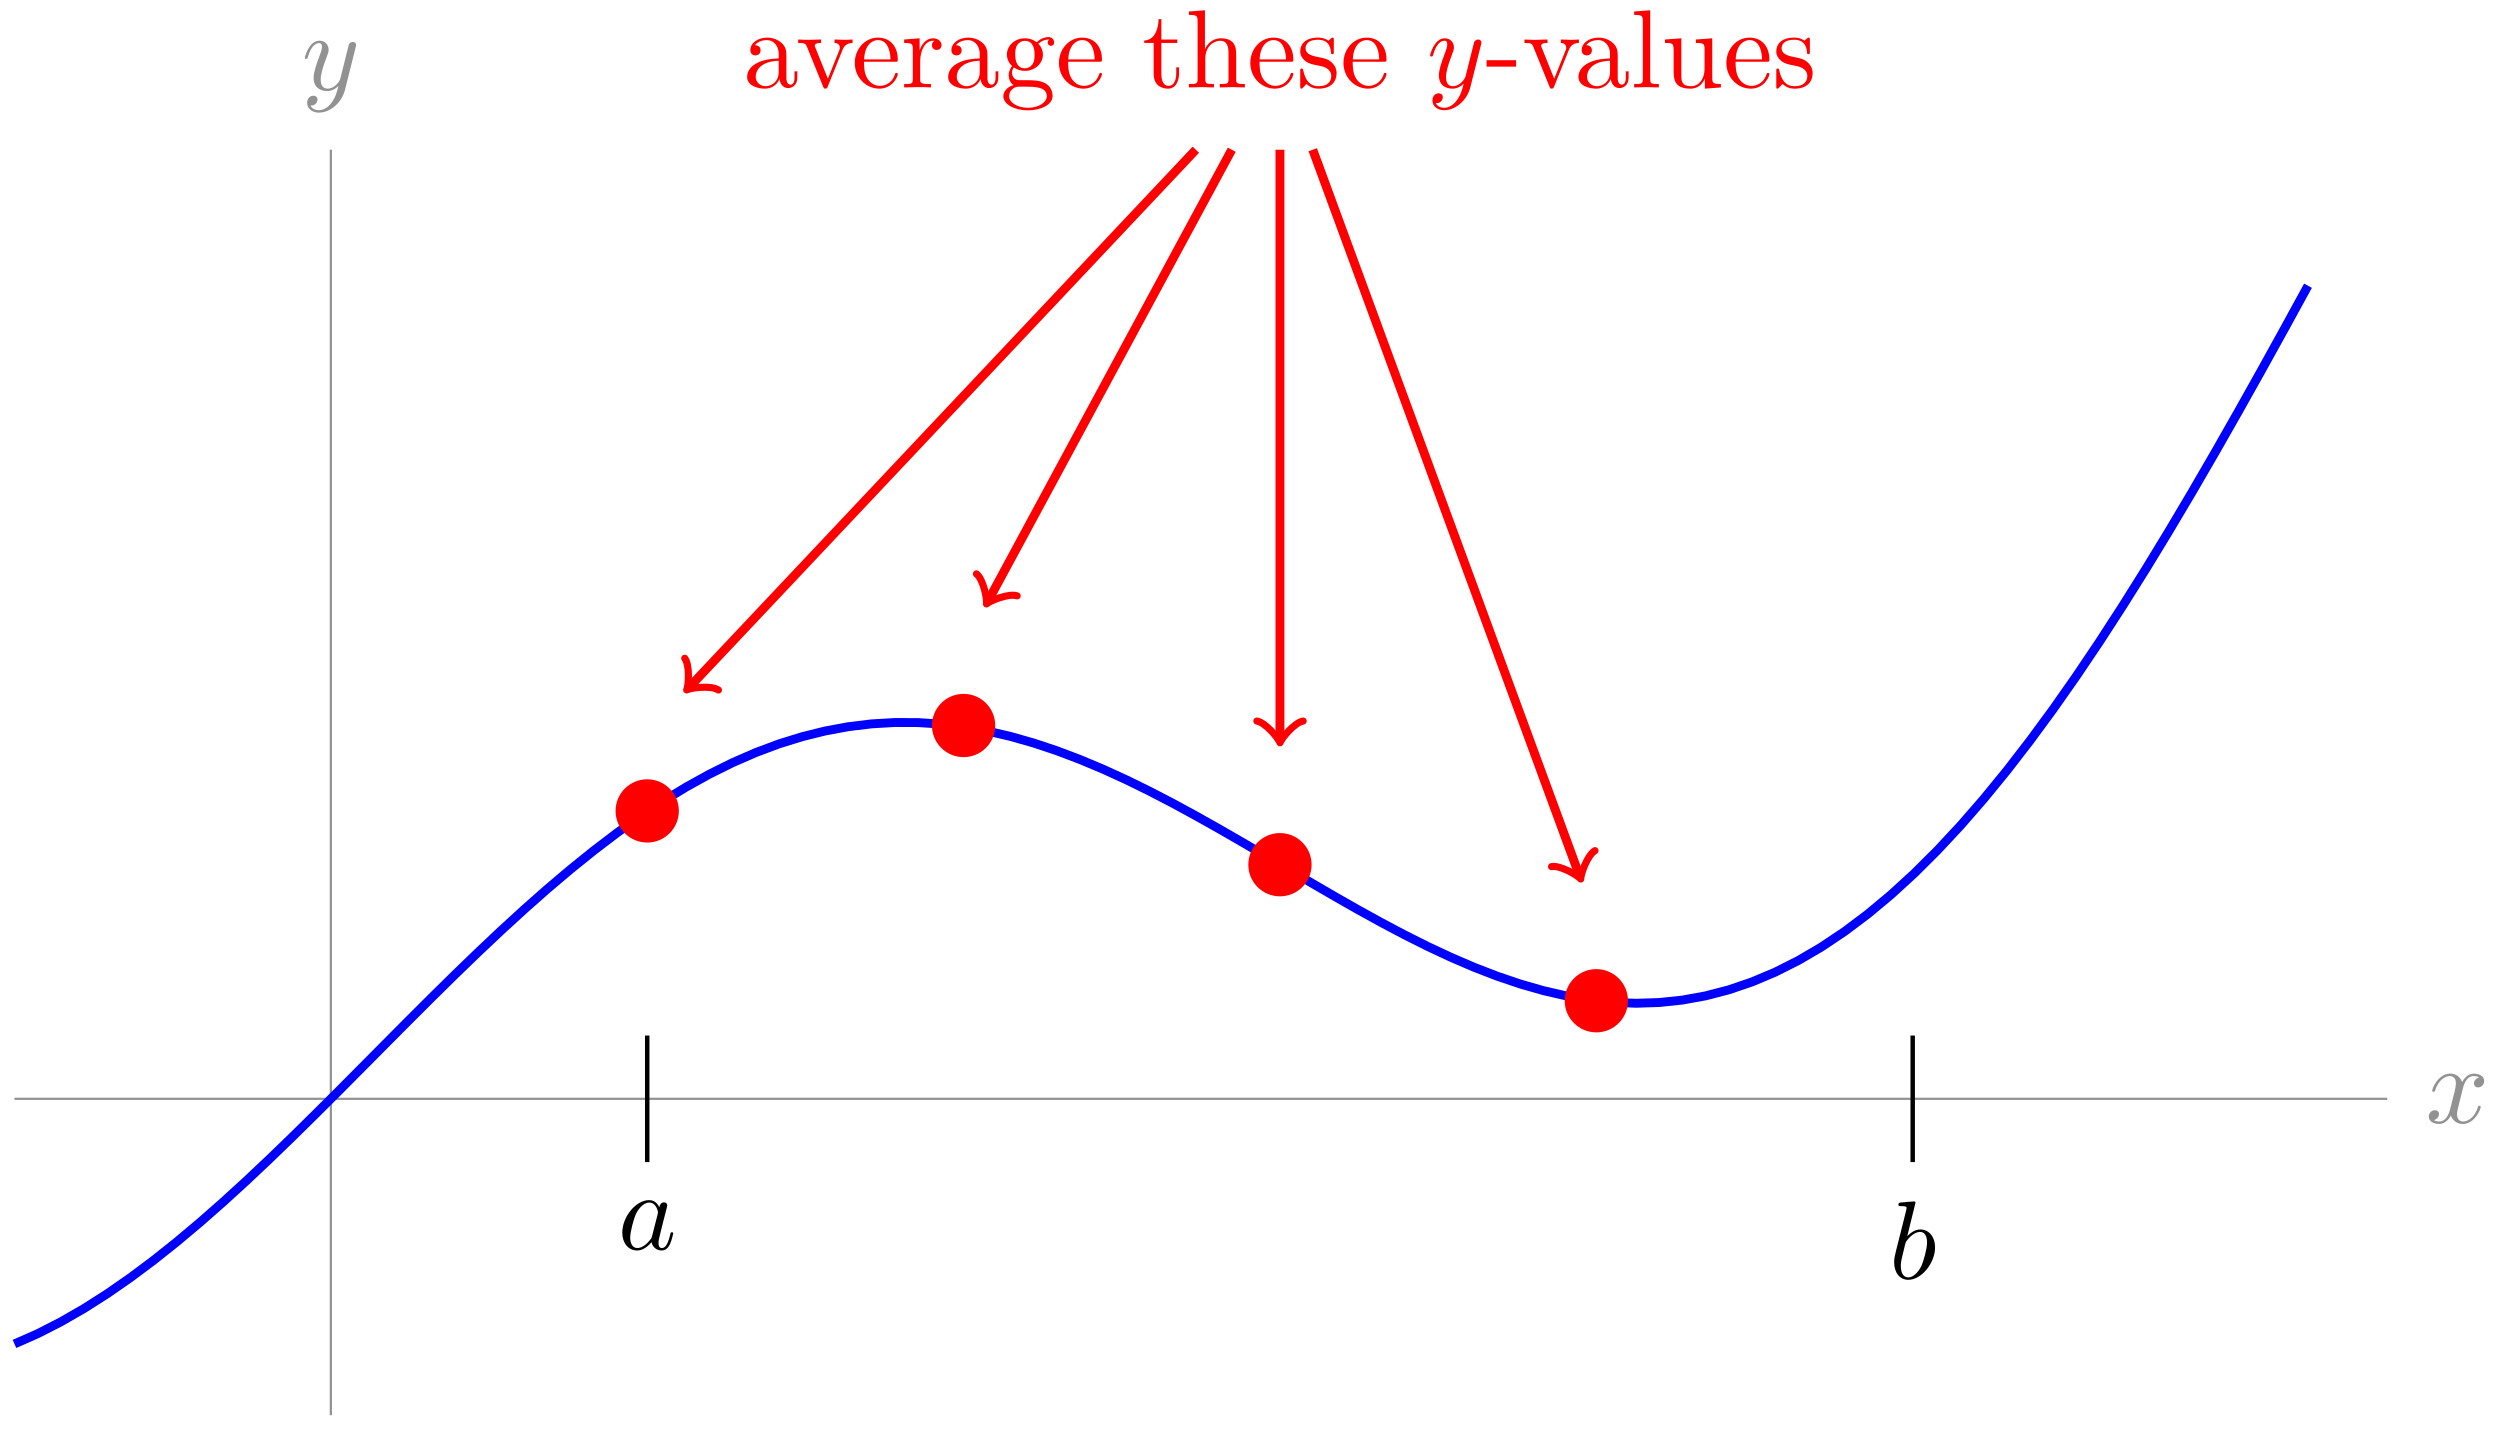 <svg xmlns="http://www.w3.org/2000/svg" xmlns:xlink="http://www.w3.org/1999/xlink" version="1.1" width="224" height="128" viewBox="0 0 224 128">
<defs>
<path id="font_1_3" d="M.334 .302C.34 .328 .363 .42 .433 .42 .438 .42 .462 .42 .483 .407 .455 .402 .435 .377 .435 .353 .435 .337 .446 .318 .473 .318 .495 .318 .527 .336 .527 .376 .527 .428 .468 .442 .434 .442 .376 .442 .341 .389 .329 .366 .304 .432 .25 .442 .221 .442 .117 .442 .06 .313 .06 .288 .06 .278 .07 .278 .072 .278 .08 .278 .083 .28 .085 .289 .119 .395 .185 .42 .219 .42 .238 .42 .273 .411 .273 .353 .273 .322 .256 .255 .219 .115 .203 .053 .168 .011 .124 .011 .118 .011 .095 .011 .074 .024 .099 .029 .121 .05 .121 .078 .121 .105 .099 .113 .084 .113 .054 .113 .029 .087 .029 .055 .029 .009 .079-.011 .123-.011 .189-.011 .225 .059 .228 .065 .24 .028 .276-.011 .336-.011 .439-.011 .496 .118 .496 .143 .496 .153 .487 .153 .484 .153 .475 .153 .473 .149 .471 .142 .438 .035 .37 .011 .338 .011 .299 .011 .283 .043 .283 .077 .283 .099 .289 .121 .3 .165L.334 .302Z"/>
<path id="font_1_4" d="M.486 .381C.49 .395 .49 .397 .49 .404 .49 .422 .476 .431 .461 .431 .451 .431 .435 .425 .426 .41 .424 .405 .416 .374 .412 .356 .405 .33 .398 .303 .392 .276L.347 .096C.343 .081 .3 .011 .234 .011 .183 .011 .172 .055 .172 .092 .172 .138 .189 .2 .223 .288 .239 .329 .243 .34 .243 .36 .243 .405 .211 .442 .161 .442 .066 .442 .029 .297 .029 .288 .029 .278 .039 .278 .041 .278 .051 .278 .052 .28 .057 .296 .084 .39 .124 .42 .158 .42 .166 .42 .183 .42 .183 .388 .183 .363 .173 .337 .166 .318 .126 .212 .108 .155 .108 .108 .108 .019 .171-.011 .23-.011 .269-.011 .303 .006 .331 .034 .318-.018 .306-.067 .266-.12 .24-.154 .202-.183 .156-.183 .142-.183 .097-.18 .08-.141 .096-.141 .109-.141 .123-.129 .133-.12 .143-.107 .143-.088 .143-.057 .116-.053 .106-.053 .083-.053 .05-.069 .05-.118 .05-.168 .094-.205 .156-.205 .259-.205 .362-.114 .39-.001L.486 .381Z"/>
<path id="font_1_1" d="M.373 .378C.355 .415 .326 .442 .281 .442 .164 .442 .04 .295 .04 .149 .04 .055 .095-.011 .173-.011 .193-.011 .243-.007 .303 .064 .311 .022 .346-.011 .394-.011 .429-.011 .452 .012 .468 .044 .485 .08 .498 .141 .498 .143 .498 .153 .489 .153 .486 .153 .476 .153 .475 .149 .472 .135 .455 .07 .437 .011 .396 .011 .369 .011 .366 .037 .366 .057 .366 .079 .368 .087 .379 .131 .39 .173 .392 .183 .401 .221L.437 .361C.444 .389 .444 .391 .444 .395 .444 .412 .432 .422 .415 .422 .391 .422 .376 .4 .373 .378M.308 .119C.303 .101 .303 .099 .288 .082 .244 .027 .203 .011 .175 .011 .125 .011 .111 .066 .111 .105 .111 .155 .143 .278 .166 .324 .197 .383 .242 .42 .282 .42 .347 .42 .361 .338 .361 .332 .361 .326 .359 .32 .358 .315L.308 .119Z"/>
<path id="font_1_2" d="M.239 .683C.239 .684 .239 .694 .226 .694 .203 .694 .13 .686 .104 .684 .096 .683 .085 .682 .085 .664 .085 .652 .094 .652 .109 .652 .157 .652 .159 .645 .159 .635 .159 .628 .15 .594 .145 .573L.063 .247C.051 .197 .047 .181 .047 .146 .047 .051 .1-.011 .174-.011 .292-.011 .415 .138 .415 .282 .415 .373 .362 .442 .282 .442 .236 .442 .195 .413 .165 .382L.239 .683M.145 .305C.151 .327 .151 .329 .16 .34 .209 .405 .254 .42 .28 .42 .316 .42 .343 .39 .343 .326 .343 .267 .31 .152 .292 .114 .259 .047 .213 .011 .174 .011 .14 .011 .107 .038 .107 .112 .107 .131 .107 .15 .123 .213L.145 .305Z"/>
<path id="font_2_28" d="M.483 .089V.145H.458V.089C.458 .031 .433 .025 .422 .025 .389 .025 .385 .07 .385 .075V.275C.385 .317 .385 .356 .349 .393 .31 .432 .26 .448 .212 .448 .13 .448 .061 .401 .061 .335 .061 .305 .081 .288 .107 .288 .135 .288 .153 .308 .153 .334 .153 .346 .148 .379 .102 .38 .129 .415 .178 .426 .21 .426 .259 .426 .316 .387 .316 .298V.261C.265 .258 .195 .255 .132 .225 .057 .191 .032 .139 .032 .095 .032 .014 .129-.011 .192-.011 .258-.011 .304 .029 .323 .076 .327 .036 .354-.006 .401-.006 .422-.006 .483 .008 .483 .089M.316 .14C.316 .045 .244 .011 .199 .011 .15 .011 .109 .046 .109 .096 .109 .151 .151 .234 .316 .24V.14Z"/>
<path id="font_2_112" d="M.508 .4V.431C.485 .429 .456 .428 .433 .428L.346 .431V.4C.383 .399 .394 .376 .394 .357 .394 .348 .392 .344 .388 .333L.286 .078 .174 .357C.168 .37 .168 .374 .168 .374 .168 .4 .207 .4 .225 .4V.431L.116 .428C.089 .428 .049 .429 .019 .431V.4C.082 .4 .086 .394 .099 .363L.243 .008C.249-.006 .251-.011 .264-.011 .277-.011 .281-.002 .285 .008L.416 .333C.425 .356 .442 .399 .508 .4Z"/>
<path id="font_2_50" d="M.415 .119C.415 .129 .407 .131 .402 .131 .393 .131 .391 .125 .389 .117 .354 .014 .264 .014 .254 .014 .204 .014 .164 .044 .141 .081 .111 .129 .111 .195 .111 .231H.39C.412 .231 .415 .231 .415 .252 .415 .351 .361 .448 .236 .448 .12 .448 .028 .345 .028 .22 .028 .086 .133-.011 .248-.011 .37-.011 .415 .1 .415 .119M.349 .252H.112C.118 .401 .202 .426 .236 .426 .339 .426 .349 .291 .349 .252Z"/>
<path id="font_2_96" d="M.364 .381C.364 .413 .333 .442 .29 .442 .217 .442 .181 .375 .167 .332V.442L.028 .431V.4C.098 .4 .106 .393 .106 .344V.076C.106 .031 .095 .031 .028 .031V0L.142 .003C.182 .003 .229 .003 .269 0V.031H.248C.174 .031 .172 .042 .172 .078V.232C.172 .331 .214 .42 .29 .42 .297 .42 .299 .42 .301 .419 .298 .418 .278 .406 .278 .38 .278 .352 .299 .337 .321 .337 .339 .337 .364 .349 .364 .381Z"/>
<path id="font_2_59" d="M.485 .404C.485 .421 .473 .453 .434 .453 .414 .453 .37 .447 .328 .406 .286 .439 .244 .442 .222 .442 .129 .442 .06 .373 .06 .296 .06 .252 .082 .214 .107 .193 .094 .178 .076 .145 .076 .11 .076 .079 .089 .041 .12 .021 .06 .004 .028-.039 .028-.079 .028-.151 .127-.206 .249-.206 .367-.206 .471-.155 .471-.077 .471-.042 .457 .009 .406 .037 .353 .065 .295 .065 .234 .065 .209 .065 .166 .065 .159 .066 .127 .07 .106 .101 .106 .133 .106 .137 .106 .16 .123 .18 .162 .152 .203 .149 .222 .149 .315 .149 .384 .218 .384 .295 .384 .332 .368 .369 .343 .392 .379 .426 .415 .431 .433 .431 .433 .431 .44 .431 .443 .43 .432 .426 .427 .415 .427 .403 .427 .386 .44 .374 .456 .374 .466 .374 .485 .381 .485 .404V.404M.309 .296C.309 .269 .308 .237 .293 .212 .285 .2 .262 .172 .222 .172 .135 .172 .135 .272 .135 .295 .135 .322 .136 .354 .151 .379 .159 .391 .182 .419 .222 .419 .309 .419 .309 .319 .309 .296V.296M.419-.079C.419-.133 .348-.183 .25-.183 .149-.183 .08-.132 .08-.079 .08-.033 .118 .004 .162 .007H.221C.307 .007 .419 .007 .419-.079Z"/>
<path id="font_2_105" d="M.332 .124V.181H.307V.126C.307 .052 .277 .014 .24 .014 .173 .014 .173 .105 .173 .122V.4H.316V.431H.173V.614H.148C.147 .532 .117 .426 .019 .422V.4H.104V.124C.104 .001 .197-.011 .233-.011 .304-.011 .332 .06 .332 .124V.124Z"/>
<path id="font_2_63" d="M.535 0V.031C.483 .031 .458 .031 .457 .061V.252C.457 .338 .457 .369 .426 .405 .412 .422 .379 .442 .321 .442 .237 .442 .193 .382 .177 .346H.176V.694L.032 .683V.652C.102 .652 .11 .645 .11 .596V.076C.11 .031 .099 .031 .032 .031V0L.145 .003 .257 0V.031C.19 .031 .179 .031 .179 .076V.26C.179 .364 .25 .42 .314 .42 .377 .42 .388 .366 .388 .309V.076C.388 .031 .377 .031 .31 .031V0L.423 .003 .535 0Z"/>
<path id="font_2_98" d="M.36 .128C.36 .181 .33 .211 .318 .223 .285 .255 .246 .263 .204 .271 .148 .282 .081 .295 .081 .353 .081 .388 .107 .429 .193 .429 .303 .429 .308 .339 .31 .308 .311 .299 .322 .299 .322 .299 .335 .299 .335 .304 .335 .323V.424C.335 .441 .335 .448 .324 .448 .319 .448 .317 .448 .304 .436 .301 .432 .291 .423 .287 .42 .249 .448 .208 .448 .193 .448 .071 .448 .033 .381 .033 .325 .033 .29 .049 .262 .076 .24 .108 .214 .136 .208 .208 .194 .23 .19 .312 .174 .312 .102 .312 .051 .277 .011 .199 .011 .115 .011 .079 .068 .06 .153 .057 .166 .056 .17 .046 .17 .033 .17 .033 .163 .033 .145V.013C.033-.004 .033-.011 .044-.011 .049-.011 .05-.01 .069 .009 .071 .011 .071 .013 .089 .032 .133-.01 .178-.011 .199-.011 .314-.011 .36 .056 .36 .128V.128Z"/>
<path id="font_2_64" d="M.276 .187V.245H.011V.187H.276Z"/>
<path id="font_2_72" d="M.255 0V.031C.188 .031 .177 .031 .177 .076V.694L.033 .683V.652C.103 .652 .111 .645 .111 .596V.076C.111 .031 .1 .031 .033 .031V0L.144 .003 .255 0Z"/>
<path id="font_2_109" d="M.535 0V.031C.465 .031 .457 .038 .457 .087V.442L.31 .431V.4C.38 .4 .388 .393 .388 .344V.166C.388 .079 .34 .011 .267 .011 .183 .011 .179 .058 .179 .11V.442L.032 .431V.4C.11 .4 .11 .397 .11 .308V.158C.11 .08 .11-.011 .262-.011 .318-.011 .362 .017 .391 .079V-.011L.535 0Z"/>
</defs>
<path transform="matrix(1,0,0,-1,29.644,98.454)" stroke-width=".199" stroke-linecap="butt" stroke-miterlimit="10" stroke-linejoin="miter" fill="none" stroke="#929292" d="M-28.347 0H184.254"/>
<use data-text="x" xlink:href="#font_1_3" transform="matrix(9.963,0,0,-9.963,217.329,100.599)" fill="#929292"/>
<path transform="matrix(1,0,0,-1,29.644,98.454)" stroke-width=".199" stroke-linecap="butt" stroke-miterlimit="10" stroke-linejoin="miter" fill="none" stroke="#929292" d="M0-28.347V85.04"/>
<use data-text="y" xlink:href="#font_1_4" transform="matrix(9.963,0,0,-9.963,27.023,8.049)" fill="#929292"/>
<path transform="matrix(1,0,0,-1,29.644,98.454)" stroke-width=".797" stroke-linecap="butt" stroke-miterlimit="10" stroke-linejoin="miter" fill="none" stroke="#0000ff" d="M-28.347-21.962-26.271-21.045-24.195-19.985-22.12-18.791-20.044-17.469-17.968-16.029-15.892-14.478-13.817-12.826-11.741-11.083-9.665-9.259-7.589-7.363-5.514-5.407-3.438-3.401-1.362-1.356 .714 .714 2.789 2.803 4.865 4.896 6.941 6.984 9.017 9.056 11.092 11.1 13.168 13.106 15.244 15.065 17.32 16.967 19.395 18.801 21.471 20.559 23.547 22.233 25.623 23.816 27.698 25.3 29.774 26.677 31.85 27.943 33.926 29.092 36.001 30.121 38.077 31.025 40.153 31.801 42.229 32.446 44.304 32.961 46.38 33.344 48.456 33.596 50.532 33.717 52.607 33.71 54.683 33.577 56.759 33.324 58.835 32.952 60.91 32.467 62.986 31.875 65.062 31.183 67.138 30.397 69.213 29.526 71.289 28.576 73.365 27.558 75.441 26.48 77.516 25.352 79.592 24.185 81.668 22.988 83.744 21.772 85.819 20.548 87.895 19.327 89.971 18.121 92.047 16.939 94.122 15.794 96.198 14.696 98.274 13.655 100.35 12.684 102.425 11.792 104.501 10.989 106.577 10.286 108.653 9.691 110.728 9.213 112.804 8.859 114.88 8.64 116.956 8.561 119.031 8.629 121.107 8.849 123.183 9.226 125.259 9.767 127.334 10.473 129.41 11.347 131.486 12.391 133.562 13.607 135.637 14.997 137.713 16.557 139.789 18.289 141.865 20.188 143.94 22.253 146.016 24.48 148.092 26.866 150.168 29.405 152.243 32.09 154.319 34.914 156.395 37.873 158.471 40.957 160.546 44.16 162.622 47.469 164.698 50.879 166.774 54.378 168.849 57.956 170.925 61.603 173.001 65.309 175.077 69.062 177.152 72.852"/>
<path transform="matrix(1,0,0,-1,29.644,98.454)" stroke-width=".399" stroke-linecap="butt" stroke-miterlimit="10" stroke-linejoin="miter" fill="none" stroke="#000000" d="M28.347 5.669V-5.669"/>
<use data-text="a" xlink:href="#font_1_1" transform="matrix(9.963,0,0,-9.963,55.359,111.934)"/>
<path transform="matrix(1,0,0,-1,29.644,98.454)" stroke-width=".399" stroke-linecap="butt" stroke-miterlimit="10" stroke-linejoin="miter" fill="none" stroke="#000000" d="M141.734 5.669V-5.669"/>
<use data-text="b" xlink:href="#font_1_2" transform="matrix(9.963,0,0,-9.963,169.248,114.563)"/>
<path transform="matrix(1,0,0,-1,29.644,98.454)" stroke-width=".399" stroke-linecap="butt" stroke-miterlimit="10" stroke-linejoin="miter" fill="none" stroke="#ff0000" d="M85.04 85.04"/>
<use data-text="a" xlink:href="#font_2_28" transform="matrix(9.963,0,0,-9.963,66.625,7.834)" fill="#ff0000"/>
<use data-text="v" xlink:href="#font_2_112" transform="matrix(9.963,0,0,-9.963,71.328,7.834)" fill="#ff0000"/>
<use data-text="e" xlink:href="#font_2_50" transform="matrix(9.963,0,0,-9.963,76.309,7.834)" fill="#ff0000"/>
<use data-text="r" xlink:href="#font_2_96" transform="matrix(9.963,0,0,-9.963,80.733,7.834)" fill="#ff0000"/>
<use data-text="a" xlink:href="#font_2_28" transform="matrix(9.963,0,0,-9.963,84.638,7.834)" fill="#ff0000"/>
<use data-text="g" xlink:href="#font_2_59" transform="matrix(9.963,0,0,-9.963,89.62,7.834)" fill="#ff0000"/>
<use data-text="e" xlink:href="#font_2_50" transform="matrix(9.963,0,0,-9.963,94.602,7.834)" fill="#ff0000"/>
<use data-text="t" xlink:href="#font_2_105" transform="matrix(9.963,0,0,-9.963,102.333,7.834)" fill="#ff0000"/>
<use data-text="h" xlink:href="#font_2_63" transform="matrix(9.963,0,0,-9.963,106.209,7.834)" fill="#ff0000"/>
<use data-text="e" xlink:href="#font_2_50" transform="matrix(9.963,0,0,-9.963,111.748,7.834)" fill="#ff0000"/>
<use data-text="s" xlink:href="#font_2_98" transform="matrix(9.963,0,0,-9.963,116.172,7.834)" fill="#ff0000"/>
<use data-text="e" xlink:href="#font_2_50" transform="matrix(9.963,0,0,-9.963,120.097,7.834)" fill="#ff0000"/>
<use data-text="y" xlink:href="#font_1_4" transform="matrix(9.963,0,0,-9.963,127.849,7.834)" fill="#ff0000"/>
<use data-text="-" xlink:href="#font_2_64" transform="matrix(9.963,0,0,-9.963,133.091,7.834)" fill="#ff0000"/>
<use data-text="v" xlink:href="#font_2_112" transform="matrix(9.963,0,0,-9.963,136.409,7.834)" fill="#ff0000"/>
<use data-text="a" xlink:href="#font_2_28" transform="matrix(9.963,0,0,-9.963,141.111,7.834)" fill="#ff0000"/>
<use data-text="l" xlink:href="#font_2_72" transform="matrix(9.963,0,0,-9.963,146.093,7.834)" fill="#ff0000"/>
<use data-text="u" xlink:href="#font_2_109" transform="matrix(9.963,0,0,-9.963,148.863,7.834)" fill="#ff0000"/>
<use data-text="e" xlink:href="#font_2_50" transform="matrix(9.963,0,0,-9.963,154.402,7.834)" fill="#ff0000"/>
<use data-text="s" xlink:href="#font_2_98" transform="matrix(9.963,0,0,-9.963,158.826,7.834)" fill="#ff0000"/>
<path transform="matrix(1,0,0,-1,29.644,98.454)" stroke-width=".399" stroke-linecap="butt" stroke-miterlimit="10" stroke-linejoin="miter" fill="none" stroke="#ff0000" d="M28.347 25.796"/>
<path transform="matrix(1,0,0,-1,29.644,98.454)" d="M31.181 25.796C31.181 27.361 29.912 28.63 28.347 28.63 26.781 28.63 25.512 27.361 25.512 25.796 25.512 24.23 26.781 22.961 28.347 22.961 29.912 22.961 31.181 24.23 31.181 25.796ZM28.347 25.796" fill="#ff0000"/>
<path transform="matrix(1,0,0,-1,29.644,98.454)" stroke-width=".399" stroke-linecap="butt" stroke-miterlimit="10" stroke-linejoin="miter" fill="none" stroke="#ff0000" d="M28.347 32.882"/>
<path transform="matrix(1,0,0,-1,29.644,98.454)" stroke-width=".797" stroke-linecap="butt" stroke-miterlimit="10" stroke-linejoin="miter" fill="none" stroke="#ff0000" d="M77.503 85.04 32.148 36.917"/>
<path transform="matrix(-.686,.728,.728,.686,61.794,61.534)" stroke-width=".638" stroke-linecap="round" stroke-linejoin="round" fill="none" stroke="#ff0000" d="M-1.554 2.072C-1.425 1.295 0 .13 .389 0 0-.13-1.425-1.295-1.554-2.072"/>
<path transform="matrix(1,0,0,-1,29.644,98.454)" stroke-width=".399" stroke-linecap="butt" stroke-miterlimit="10" stroke-linejoin="miter" fill="none" stroke="#ff0000" d="M56.694 33.449"/>
<path transform="matrix(1,0,0,-1,29.644,98.454)" d="M59.528 33.449C59.528 35.015 58.259 36.284 56.694 36.284 55.128 36.284 53.859 35.015 53.859 33.449 53.859 31.883 55.128 30.614 56.694 30.614 58.259 30.614 59.528 31.883 59.528 33.449ZM56.694 33.449" fill="#ff0000"/>
<path transform="matrix(1,0,0,-1,29.644,98.454)" stroke-width=".399" stroke-linecap="butt" stroke-miterlimit="10" stroke-linejoin="miter" fill="none" stroke="#ff0000" d="M56.694 40.536"/>
<path transform="matrix(1,0,0,-1,29.644,98.454)" stroke-width=".797" stroke-linecap="butt" stroke-miterlimit="10" stroke-linejoin="miter" fill="none" stroke="#ff0000" d="M80.722 85.04 58.929 44.678"/>
<path transform="matrix(-.475,.88,.88,.475,88.576,53.772)" stroke-width=".638" stroke-linecap="round" stroke-linejoin="round" fill="none" stroke="#ff0000" d="M-1.554 2.072C-1.425 1.295 0 .13 .389 0 0-.13-1.425-1.295-1.554-2.072"/>
<path transform="matrix(1,0,0,-1,29.644,98.454)" stroke-width=".399" stroke-linecap="butt" stroke-miterlimit="10" stroke-linejoin="miter" fill="none" stroke="#ff0000" d="M85.04 20.977"/>
<path transform="matrix(1,0,0,-1,29.644,98.454)" d="M87.875 20.977C87.875 22.542 86.606 23.811 85.04 23.811 83.475 23.811 82.206 22.542 82.206 20.977 82.206 19.411 83.475 18.142 85.04 18.142 86.606 18.142 87.875 19.411 87.875 20.977ZM85.04 20.977" fill="#ff0000"/>
<path transform="matrix(1,0,0,-1,29.644,98.454)" stroke-width=".399" stroke-linecap="butt" stroke-miterlimit="10" stroke-linejoin="miter" fill="none" stroke="#ff0000" d="M85.04 28.063"/>
<path transform="matrix(1,0,0,-1,29.644,98.454)" stroke-width=".797" stroke-linecap="butt" stroke-miterlimit="10" stroke-linejoin="miter" fill="none" stroke="#ff0000" d="M85.04 85.04V32.291"/>
<path transform="matrix(0,1,1,0,114.689,66.161)" stroke-width=".638" stroke-linecap="round" stroke-linejoin="round" fill="none" stroke="#ff0000" d="M-1.554 2.072C-1.425 1.295 0 .13 .389 0 0-.13-1.425-1.295-1.554-2.072"/>
<path transform="matrix(1,0,0,-1,29.644,98.454)" stroke-width=".399" stroke-linecap="butt" stroke-miterlimit="10" stroke-linejoin="miter" fill="none" stroke="#ff0000" d="M113.387 8.787"/>
<path transform="matrix(1,0,0,-1,29.644,98.454)" d="M116.222 8.787C116.222 10.353 114.953 11.622 113.387 11.622 111.822 11.622 110.553 10.353 110.553 8.787 110.553 7.222 111.822 5.953 113.387 5.953 114.953 5.953 116.222 7.222 116.222 8.787ZM113.387 8.787" fill="#ff0000"/>
<path transform="matrix(1,0,0,-1,29.644,98.454)" stroke-width=".399" stroke-linecap="butt" stroke-miterlimit="10" stroke-linejoin="miter" fill="none" stroke="#ff0000" d="M113.387 15.874"/>
<path transform="matrix(1,0,0,-1,29.644,98.454)" stroke-width=".797" stroke-linecap="butt" stroke-miterlimit="10" stroke-linejoin="miter" fill="none" stroke="#ff0000" d="M87.978 85.04 111.851 20.058"/>
<path transform="matrix(.345,.939,.939,-.345,141.501,78.394)" stroke-width=".638" stroke-linecap="round" stroke-linejoin="round" fill="none" stroke="#ff0000" d="M-1.554 2.072C-1.425 1.295 0 .13 .389 0 0-.13-1.425-1.295-1.554-2.072"/>
</svg>
